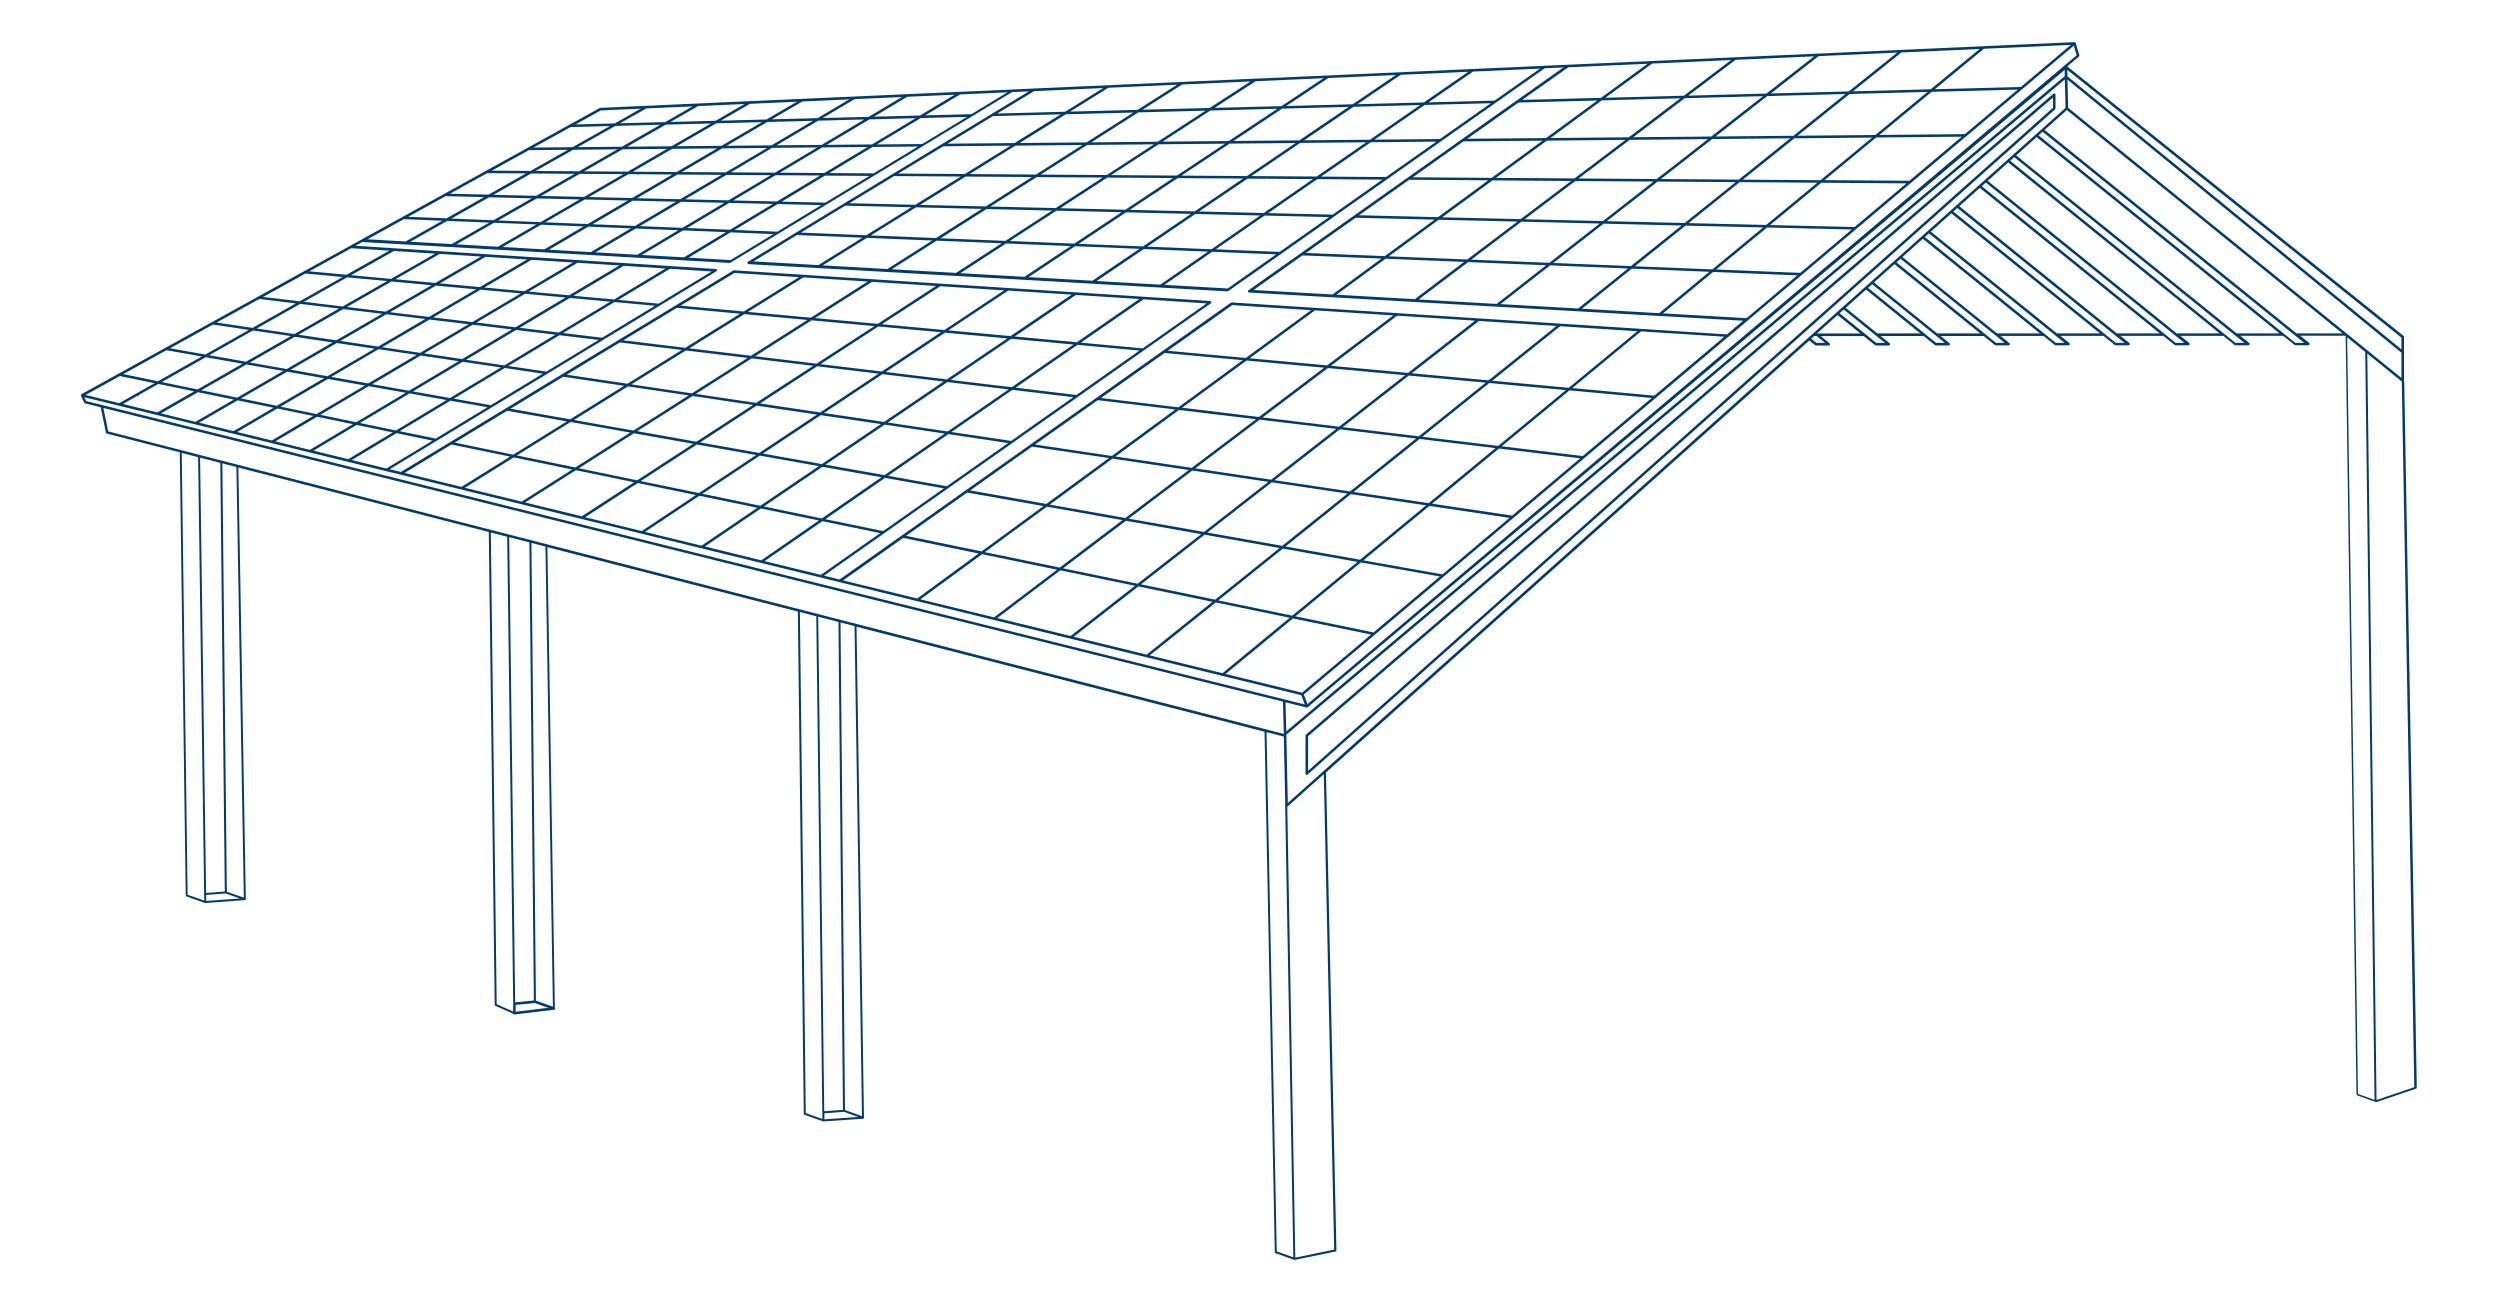 <svg width="490" height="256" viewBox="0 0 490 256" fill="none" xmlns="http://www.w3.org/2000/svg">
<path d="M471.13 74.75C471.13 74.75 471.18 74.66 471.18 74.6V66.03C471.18 65.95 471.15 65.88 471.09 65.83L405.18 13.02L407.48 11.08C407.56 11.02 407.59 10.91 407.56 10.82L406.83 8.43C406.83 8.43 406.83 8.43 406.83 8.42C406.82 8.38 406.78 8.36 406.75 8.33C406.72 8.31 406.7 8.29 406.66 8.28C406.63 8.28 406.61 8.26 406.58 8.26L307.28 12.69L302.7 12.89C302.7 12.89 302.67 12.89 302.66 12.9L246.06 15.42H245.99C245.99 15.42 245.97 15.42 245.96 15.42C245.95 15.42 245.94 15.42 245.93 15.42L202.61 17.35L198.41 17.54L146.94 19.83H146.92L117.66 21.14C117.62 21.14 117.58 21.15 117.55 21.17L111.69 24.41C111.69 24.41 111.66 24.42 111.64 24.43L68.71 48.14L68.68 48.16C68.68 48.16 68.67 48.16 68.66 48.16L32.5 68.13C32.5 68.13 32.47 68.14 32.46 68.15L15.97 77.26C15.97 77.26 15.95 77.28 15.94 77.29C15.93 77.3 15.91 77.31 15.9 77.32C15.9 77.32 15.9 77.34 15.89 77.35C15.88 77.37 15.87 77.39 15.87 77.41C15.87 77.44 15.86 77.46 15.86 77.49C15.86 77.5 15.86 77.51 15.86 77.52C15.86 77.53 15.87 77.54 15.88 77.55C15.88 77.56 15.88 77.58 15.88 77.59L16.5 78.92C16.53 78.99 16.59 79.04 16.67 79.06L19.73 79.82L20.76 84.79C20.78 84.88 20.85 84.96 20.94 84.98L35.24 88.66L36.4 175.5C36.4 175.5 36.4 175.52 36.41 175.54C36.41 175.56 36.41 175.58 36.43 175.6C36.45 175.62 36.47 175.64 36.49 175.66C36.5 175.66 36.51 175.68 36.52 175.69L37.79 176.14L40.16 176.98C40.16 176.98 40.2 176.99 40.23 176.99C40.23 176.99 40.24 176.99 40.25 176.99L48.01 176.42C48.01 176.42 48.06 176.4 48.08 176.39C48.09 176.39 48.1 176.39 48.11 176.38C48.15 176.35 48.18 176.31 48.18 176.26C48.18 176.26 48.18 176.25 48.18 176.24C48.18 176.24 48.18 176.23 48.18 176.22L46.72 91.64L95.8 104.27L96.96 196.95C96.96 197.03 97.01 197.09 97.08 197.13L100.61 198.72C100.61 198.72 100.61 198.76 100.63 198.78C100.68 198.82 100.74 198.84 100.8 198.84C100.8 198.84 100.82 198.84 100.83 198.84L108.59 197.91C108.71 197.9 108.8 197.8 108.81 197.69C108.81 197.62 108.79 197.56 108.75 197.51L107.29 107.24L156.38 119.87L157.54 218.32C157.54 218.4 157.59 218.48 157.67 218.5L161.31 219.79C161.31 219.79 161.35 219.8 161.38 219.8H161.39L169.16 219.27C169.16 219.27 169.18 219.26 169.2 219.25C169.22 219.25 169.24 219.25 169.26 219.23C169.3 219.2 169.33 219.16 169.34 219.11C169.34 219.11 169.34 219.1 169.34 219.09C169.34 219.09 169.34 219.09 169.34 219.08L167.88 122.84L247.85 143.42L249.86 245.44C249.86 245.52 249.91 245.59 249.99 245.62L253.64 246.93C253.64 246.93 253.68 246.94 253.71 246.94C253.72 246.94 253.74 246.94 253.75 246.94L261.78 245.29C261.87 245.27 261.94 245.19 261.94 245.09L259.89 151.41L354.62 66.74L355.77 67.67C355.77 67.67 355.87 67.73 355.93 67.73H358.44C358.5 67.73 358.55 67.7 358.6 67.66C358.61 67.65 358.62 67.63 358.63 67.62C358.65 67.6 358.67 67.59 358.67 67.56C358.67 67.54 358.67 67.53 358.67 67.51C358.67 67.5 358.68 67.49 358.68 67.48C358.68 67.47 358.68 67.46 358.67 67.45C358.67 67.41 358.65 67.37 358.62 67.33C358.62 67.32 358.61 67.3 358.6 67.29C358.6 67.29 358.6 67.29 358.6 67.28L356.86 65.87H365.3L367.52 67.66C367.52 67.66 367.62 67.72 367.68 67.72H370.2C370.31 67.72 370.4 67.65 370.44 67.55C370.48 67.45 370.44 67.34 370.36 67.27L368.62 65.86H377.04L379.26 67.65C379.26 67.65 379.36 67.71 379.42 67.71H381.93C382.04 67.71 382.13 67.64 382.17 67.54C382.21 67.44 382.17 67.33 382.09 67.26L380.35 65.85H388.79L391.01 67.64C391.01 67.64 391.11 67.7 391.17 67.7H393.68C393.79 67.7 393.88 67.63 393.92 67.53C393.96 67.43 393.92 67.32 393.84 67.25L392.1 65.84H400.52L402.74 67.63C402.74 67.63 402.84 67.69 402.9 67.69H405.43C405.54 67.69 405.63 67.62 405.67 67.52C405.71 67.42 405.67 67.31 405.59 67.24L403.85 65.83H412.28L414.5 67.62C414.5 67.62 414.6 67.68 414.66 67.68H417.19C417.3 67.68 417.39 67.61 417.43 67.51C417.47 67.41 417.43 67.3 417.35 67.23L415.61 65.83H424.02L426.24 67.62C426.24 67.62 426.34 67.68 426.4 67.68H428.93C429.04 67.68 429.13 67.61 429.17 67.51C429.21 67.41 429.17 67.3 429.09 67.23L427.35 65.83H435.77L437.98 67.62C437.98 67.62 438.08 67.68 438.14 67.68H440.69C440.8 67.68 440.89 67.61 440.93 67.51C440.97 67.41 440.93 67.3 440.85 67.23L439.11 65.82H447.51L449.73 67.61C449.73 67.61 449.83 67.67 449.89 67.67H452.43C452.49 67.67 452.54 67.64 452.59 67.6C452.6 67.59 452.61 67.57 452.62 67.56C452.64 67.54 452.66 67.53 452.66 67.5C452.66 67.48 452.66 67.47 452.66 67.45C452.66 67.44 452.67 67.43 452.67 67.42C452.67 67.41 452.67 67.4 452.66 67.39C452.66 67.35 452.64 67.31 452.61 67.27C452.61 67.26 452.6 67.24 452.59 67.23C452.59 67.23 452.59 67.23 452.59 67.22L450.85 65.81H459.75L461.87 214.51C461.87 214.59 461.92 214.66 462 214.69L465.64 216C465.64 216 465.68 216.01 465.71 216.01C465.74 216.01 465.75 216.01 465.77 216.01L473.56 213.37C473.64 213.34 473.69 213.27 473.69 213.18L471.23 74.72L471.13 74.75ZM460.02 65.43C460.02 65.43 460.01 65.43 460 65.42L405.35 21.12L405.23 15.61L470.68 69.13V74.08L460.01 65.43H460.02ZM252.11 143.34L251.96 137.65L256.09 138.68C256.09 138.68 256.11 138.68 256.12 138.68C256.12 138.68 256.13 138.68 256.14 138.68C256.2 138.68 256.25 138.66 256.3 138.62L404.68 13.69V14.93L316.43 89.2L252.11 143.34ZM470.69 68.49L405.22 14.96L405.19 13.69L470.68 66.17V68.5L470.69 68.49ZM407.04 10.82L256.26 138.01L255.55 136.12L269.42 124.43C269.42 124.43 269.43 124.43 269.44 124.42L310.47 89.84L324.52 78L338.76 66C338.76 66 338.77 66 338.78 66L342.5 62.86H342.51C342.51 62.86 342.55 62.83 342.56 62.81L385.31 26.77C385.31 26.77 385.34 26.75 385.36 26.74L396.29 17.52C396.29 17.52 396.32 17.5 396.34 17.49L406.46 8.95L407.03 10.82H407.04ZM189.58 96.54L204.52 99.19L192.38 108.08L177.59 105.02L189.59 96.53L189.58 96.54ZM249.82 94.12L262.61 84.15L277.55 85.95L264.62 96.32L249.82 94.12ZM264.08 96.75L251.31 106.99L236.64 104.38L249.27 94.53L264.08 96.74V96.75ZM263.16 83.72L276.13 73.61L291.2 75L278.09 85.52L263.16 83.72ZM262.46 83.63L247.47 81.82L260.28 72.14L275.41 73.54L262.47 83.63H262.46ZM261.9 84.07L249.14 94.02L234.27 91.8L246.9 82.25L261.91 84.06L261.9 84.07ZM248.59 94.44L235.98 104.27L221.23 101.65L233.7 92.22L248.59 94.44ZM235.44 104.69L222.97 114.41L208.35 111.39L220.68 102.07L235.44 104.69ZM236.11 104.8L250.8 107.41L238.17 117.54L223.63 114.53L236.12 104.79L236.11 104.8ZM251.45 107.53L266.07 110.13L253.28 120.67L238.79 117.68L251.44 107.53H251.45ZM251.97 107.11L264.76 96.85L279.51 99.05L266.58 109.71L251.97 107.11ZM265.29 96.43L278.24 86.04L293.11 87.83L280.02 98.62L265.28 96.42L265.29 96.43ZM278.78 85.6L291.91 75.07L306.91 76.46L293.64 87.4L278.78 85.61V85.6ZM292.48 74.62L305.79 63.94L320.91 64.92L307.47 76.01L292.48 74.62ZM291.76 74.55L276.71 73.16L289.86 62.91L305.06 63.89L291.77 74.55H291.76ZM275.98 73.09L260.86 71.69L273.85 61.87L289.11 62.85L275.99 73.08L275.98 73.09ZM260.12 71.62L244.93 70.22L257.74 60.83L273.08 61.82L260.12 71.62ZM259.53 72.07L246.75 81.73L231.69 79.91L244.33 70.66L259.54 72.07H259.53ZM246.18 82.17L233.58 91.7L218.64 89.47L231.09 80.35L246.18 82.17ZM233.01 92.12L220.56 101.53L205.75 98.9L218.05 89.89L233.01 92.12ZM220.01 101.94L207.7 111.25L193.03 108.22L205.19 99.31L220.01 101.94ZM191.82 108.48L179.77 117.31L165.25 113.76L177.02 105.43L191.82 108.49V108.48ZM192.48 108.62L207.18 111.66L194.83 121L180.4 117.47L192.48 108.63V108.62ZM207.83 111.79L222.46 114.81L209.83 124.66L195.46 121.14L207.83 111.78V111.79ZM223.1 114.94L237.64 117.95L224.73 128.31L223.43 127.99L210.45 124.81L223.11 114.94H223.1ZM225.35 128.46L238.29 118.08L252.79 121.08L239.6 131.95L225.35 128.46ZM253.41 121.21L268.72 124.37L255.2 135.77L240.21 132.1L253.42 121.21H253.41ZM269.2 123.96L253.91 120.8L266.72 110.24L282.22 112.99L269.21 123.96H269.2ZM282.71 112.58L267.22 109.83L280.17 99.16L295.87 101.5L282.71 112.59V112.58ZM296.38 101.06L280.69 98.72L293.8 87.91L309.71 89.83L296.39 101.06H296.38ZM310.23 89.39L294.33 87.47L307.62 76.51L323.74 78L310.23 89.38V89.39ZM324.27 77.55L308.17 76.06L321.63 64.95L337.96 66L324.26 77.54L324.27 77.55ZM256.97 60.79L244.18 70.16L228.88 68.75L241.52 59.8L256.97 60.8V60.79ZM228.25 69.18L243.57 70.6L230.96 79.84L215.78 78.01L228.25 69.19V69.18ZM215.16 78.43L230.36 80.26L217.93 89.37L202.88 87.13L215.16 78.43ZM202.29 87.54L217.35 89.78L205.07 98.77L190.16 96.12L202.29 87.53V87.54ZM313.08 19.7L303.03 27.06L287.58 27.2L297.62 20.1L313.09 19.7H313.08ZM342.32 62.36L325.94 61.42L335.78 53.3L352.28 53.97L342.33 62.36H342.32ZM324.89 35.59L340.19 35.7L330.2 43.71L314.94 43.35L324.89 35.59ZM314.16 43.33L298.85 42.97L308.76 35.48L324.09 35.59L314.16 43.34V43.33ZM313.53 43.82L303.67 51.51L288.37 50.89L298.2 43.45L313.53 43.81V43.82ZM314.32 43.84L329.59 44.2L319.67 52.15L304.44 51.54L314.31 43.84H314.32ZM330.37 44.22L345.58 44.58L335.62 52.8L320.44 52.19L330.37 44.22ZM330.97 43.73L340.98 35.7L356.2 35.81L346.17 44.09L330.98 43.73H330.97ZM341.6 35.21L351.7 27.11L366.94 26.97L356.81 35.32L341.6 35.21ZM340.81 35.2L325.54 35.09L335.59 27.25L350.89 27.11L340.81 35.2ZM324.73 35.09L309.41 34.98L319.42 27.41L334.76 27.27L324.72 35.09H324.73ZM308.59 34.97L293.21 34.86L303.19 27.56L318.59 27.42L308.59 34.98V34.97ZM307.94 35.47L298.05 42.95L282.67 42.59L292.53 35.36L307.94 35.47ZM297.4 43.44L287.58 50.86L272.21 50.24L281.99 43.07L297.4 43.43V43.44ZM286.96 51.33L277.3 58.64L261.95 57.76L271.57 50.71L286.96 51.33ZM287.74 51.37L303.05 51.99L293.34 59.57L278.06 58.7L287.74 51.38V51.37ZM303.83 52.01L319.09 52.63L309.31 60.47L294.1 59.6L303.83 52.01ZM319.84 52.66L335.03 53.27L325.2 61.38L310.05 60.51L319.84 52.66ZM336.37 52.82L346.35 44.59L362.94 44.98L352.85 53.48L336.37 52.82ZM346.93 44.11L356.98 35.82L373.66 35.94L363.5 44.5L346.93 44.11ZM357.59 35.32L367.73 26.95L384.5 26.79L374.25 35.43L357.59 35.31V35.32ZM368.36 26.45L378.61 18L395.48 17.56L385.12 26.29L368.36 26.45ZM367.56 26.46L352.33 26.6L362.53 18.42L377.79 18.02L367.56 26.46ZM351.53 26.61L336.25 26.75L346.39 18.83L361.71 18.43L351.53 26.6V26.61ZM335.43 26.76L320.11 26.9L330.22 19.25L345.55 18.85L335.43 26.75V26.76ZM319.27 26.91L303.89 27.05L313.96 19.67L329.36 19.27L319.27 26.9V26.91ZM302.33 27.57L292.37 34.86L276.91 34.75L286.84 27.71L302.33 27.57ZM291.69 35.35L281.85 42.56L266.37 42.19L276.2 35.23L291.69 35.34V35.35ZM281.18 43.05L271.42 50.2L255.95 49.58L265.7 42.68L281.19 43.05H281.18ZM270.77 50.68L261.17 57.72L245.7 56.84L255.28 50.06L270.77 50.68ZM405.87 8.8L396.09 17.05L379.23 17.49L388.84 9.56L405.87 8.8ZM388.01 9.59L378.42 17.5L363.18 17.9L372.68 10.28L388.01 9.6V9.59ZM371.84 10.31L362.36 17.92L347.07 18.32L356.45 11L371.84 10.31ZM355.58 11.04L346.22 18.34L330.9 18.74L340.17 11.73L355.59 11.04H355.58ZM339.29 11.77L330.04 18.76L314.66 19.16L323.81 12.46L339.28 11.77H339.29ZM313.79 19.18L298.35 19.58L300.68 17.93L307.38 13.19L322.92 12.5L313.79 19.18ZM301.85 13.44L296.84 16.97L292.94 19.72L279.99 20.06L288.71 14.03L301.85 13.45V13.44ZM240.63 56.54L228.22 55.83L237.59 49.35L250.12 49.86L240.62 56.55L240.63 56.54ZM254.85 28.01L267.78 27.89L258.07 34.6L245.27 34.51L254.86 28.01H254.85ZM244.38 34.51L231.56 34.42L241 28.15L253.94 28.03L244.38 34.52V34.51ZM179.41 40.14L166.48 39.83L175.25 34.51L188.31 34.6L179.41 40.13V40.14ZM189.24 34.61L202.26 34.7L193.21 40.46L180.32 40.16L189.25 34.61H189.24ZM203.18 34.71L216.13 34.8L206.93 40.78L194.11 40.48L203.19 34.71H203.18ZM217.03 34.81L229.92 34.9L220.58 41.11L207.81 40.81L217.03 34.81ZM230.82 34.91L243.64 35L234.16 41.43L221.45 41.13L230.82 34.91ZM230.67 34.41L217.79 34.32L227.08 28.28L240.09 28.16L230.67 34.42V34.41ZM216.89 34.31L203.96 34.22L213.1 28.41L226.17 28.29L216.9 34.32L216.89 34.31ZM203.04 34.21L190.04 34.12L199.02 28.54L212.15 28.42L203.04 34.22V34.21ZM189.1 34.11L176.06 34.02L184.88 28.67L198.06 28.55L189.11 34.11H189.1ZM165.68 40.31L178.63 40.62L169.79 46.11L156.97 45.59L165.68 40.31ZM179.54 40.64L192.45 40.94L183.46 46.66L170.68 46.14L179.54 40.63V40.64ZM193.35 40.97L206.19 41.27L197.06 47.21L184.35 46.7L193.36 40.97H193.35ZM207.07 41.29L219.85 41.59L210.57 47.75L197.91 47.24L207.07 41.29ZM220.72 41.62L233.43 41.92L224.03 48.3L211.42 47.79L220.72 41.61V41.62ZM234.3 41.94L247 42.24L237.45 48.85L224.87 48.34L234.29 41.94H234.3ZM235.02 41.45L244.52 35.01L257.33 35.1L247.71 41.75L235.02 41.45ZM258.2 35.11L270.95 35.2L261.19 42.07L248.56 41.77L258.21 35.1L258.2 35.11ZM258.93 34.61L268.67 27.88L281.52 27.76L271.66 34.7L258.93 34.61ZM269.4 27.37L279.24 20.57L292.2 20.23L282.23 27.25L269.39 27.37H269.4ZM268.51 27.38L255.6 27.5L265.29 20.93L278.34 20.59L268.52 27.38H268.51ZM254.69 27.51L241.77 27.63L251.31 21.29L264.35 20.95L254.68 27.51H254.69ZM240.85 27.64L227.86 27.76L237.24 21.66L250.36 21.32L240.84 27.64H240.85ZM226.94 27.78L213.89 27.9L223.11 22.03L236.29 21.69L226.93 27.78H226.94ZM212.95 27.91L199.84 28.03L208.9 22.4L222.15 22.06L212.95 27.91ZM198.88 28.04L185.72 28.16L193.73 23.3L194.61 22.76L207.92 22.41L198.88 28.02V28.04ZM156.2 46.07L169.04 46.59L160.4 51.96L147.69 51.23L156.2 46.07ZM169.92 46.62L182.72 47.14L173.93 52.73L161.25 52.01L169.92 46.62ZM183.6 47.17L196.33 47.68L187.39 53.49L174.79 52.77L183.6 47.16V47.17ZM197.19 47.72L209.86 48.23L200.79 54.26L188.24 53.54L197.2 47.71L197.19 47.72ZM210.71 48.26L223.33 48.77L214.12 55.02L201.62 54.31L210.71 48.26ZM224.17 48.81L236.77 49.32L227.42 55.79L214.94 55.08L224.17 48.82V48.81ZM238.28 48.87L247.85 42.25L260.49 42.55L250.81 49.37L238.28 48.86V48.87ZM287.77 14.07L279.08 20.08L266.06 20.42L274.54 14.66L287.77 14.07ZM273.59 14.7L265.13 20.44L252.1 20.78L260.36 15.29L273.58 14.7H273.59ZM259.4 15.33L251.17 20.8L238.06 21.14L246.09 15.92L259.41 15.33H259.4ZM245.09 15.97L237.11 21.16L223.94 21.5L231.7 16.56L245.09 15.96V15.97ZM230.7 16.61L222.97 21.53L209.74 21.87L217.25 17.2L230.71 16.6L230.7 16.61ZM208.75 21.9L195.46 22.25L199.96 19.52L202.7 17.86L216.23 17.26L208.75 21.91V21.9ZM198.5 18.05L201.66 17.91L146.74 51.22L146.59 51.31C146.5 51.37 146.45 51.48 146.48 51.58C146.51 51.69 146.6 51.76 146.71 51.77L173.83 53.31C173.83 53.31 173.85 53.31 173.86 53.31C173.86 53.31 173.87 53.31 173.88 53.31L187.33 54.08L227.36 56.36L240.58 57.11C240.58 57.11 240.58 57.11 240.59 57.11C240.64 57.11 240.69 57.09 240.73 57.06L240.83 56.99L250.96 49.86C250.96 49.86 250.99 49.84 251.01 49.83L261.34 42.55C261.34 42.55 261.37 42.53 261.39 42.52L302.77 13.38L306.43 13.22L297.4 19.61C297.4 19.61 297.37 19.63 297.35 19.64L286.64 27.22C286.64 27.22 286.61 27.24 286.59 27.25L276 34.75C276 34.75 275.97 34.77 275.95 34.78L244.8 56.83L244.71 56.89C244.62 56.95 244.58 57.06 244.61 57.16C244.64 57.26 244.73 57.34 244.84 57.34L261.12 58.27L277.25 59.19L325.16 61.92C325.16 61.92 325.16 61.92 325.17 61.92C325.17 61.92 325.17 61.92 325.18 61.92L341.65 62.86L338.48 65.54L241.41 59.28C241.36 59.28 241.3 59.29 241.25 59.33L227.96 68.73L214.95 77.94C214.95 77.94 214.92 77.96 214.9 77.97L202.03 87.08L189.38 96.04C189.38 96.04 189.35 96.06 189.33 96.07L176.79 104.94C176.79 104.94 176.79 104.94 176.78 104.94L164.56 113.58L163.69 113.37L161.5 112.83L173.21 104.58C173.21 104.58 173.24 104.56 173.26 104.55L211.11 77.9C211.11 77.9 211.14 77.88 211.16 77.87L224.1 68.75C224.1 68.75 224.13 68.73 224.15 68.72L237.32 59.45C237.41 59.39 237.45 59.28 237.42 59.18C237.39 59.08 237.3 59.01 237.2 59L210.85 57.3H210.82L143.88 52.98C143.83 52.98 143.78 52.98 143.73 53.02L132.42 59.88C132.42 59.88 132.42 59.88 132.41 59.88L126.83 63.26L121.25 66.64C121.25 66.64 121.24 66.64 121.23 66.65L110.17 73.35C110.17 73.35 110.16 73.35 110.15 73.36L99.19 80.01L88.29 86.62C88.29 86.62 88.28 86.62 88.27 86.63L78.58 92.5L76.98 92.11L76.39 91.97L140.41 53.18C140.5 53.12 140.55 53.01 140.52 52.91C140.49 52.8 140.4 52.73 140.29 52.72L69.66 48.17L71.03 47.44L79.31 47.91C79.31 47.91 79.32 47.91 79.33 47.91C79.33 47.91 79.33 47.91 79.34 47.91L97.45 48.94L106.54 49.46L115.63 49.98C115.63 49.98 115.63 49.98 115.64 49.98L133.9 51.02L143.02 51.54C143.02 51.54 143.02 51.54 143.03 51.54C143.08 51.54 143.12 51.53 143.16 51.5L198.43 18.01L198.5 18.05ZM160.9 112.68L149.86 109.98L161.19 102.15L172.52 104.49L160.89 112.68H160.9ZM148.81 88.78L137.21 86.72L148.31 79.5L160.12 81.26L148.8 88.78H148.81ZM160.87 81.37L172.65 83.12L161.09 90.96L149.53 88.9L160.88 81.36L160.87 81.37ZM161.5 80.95L172.96 73.33L184.95 74.78L173.27 82.7L161.5 80.95ZM160.76 80.84L148.96 79.08L160.17 71.79L172.2 73.24L160.76 80.84ZM148.21 78.97L136.38 77.21L147.33 70.24L159.39 71.7L148.2 78.97H148.21ZM147.58 79.38L136.5 86.58L124.88 84.51L135.74 77.61L147.59 79.38H147.58ZM124.15 84.39L112.49 82.32L123.09 75.73L134.98 77.5L124.15 84.39ZM123.52 84.79L112.76 91.63L101.3 89.26L111.84 82.71L123.51 84.78L123.52 84.79ZM124.25 84.92L135.88 86.99L124.88 94.14L113.46 91.78L124.24 84.92H124.25ZM136.6 87.12L148.21 89.18L136.98 96.64L125.58 94.29L136.6 87.12ZM148.92 89.3L160.49 91.36L149.03 99.13L137.66 96.78L148.91 89.3H148.92ZM161.2 91.49L172.76 93.54L161.07 101.62L149.71 99.27L161.19 91.49H161.2ZM161.8 91.08L173.39 83.23L185.16 84.98L173.36 93.13L161.81 91.08H161.8ZM173.99 82.82L185.7 74.88L197.68 76.33L185.75 84.57L173.99 82.82ZM186.34 74.45L198.21 66.4L210.41 67.53L198.3 75.9L186.33 74.46L186.34 74.45ZM185.59 74.36L173.61 72.91L185.22 65.2L197.44 66.33L185.59 74.36ZM172.84 72.82L160.82 71.37L172.16 63.99L184.42 65.12L172.83 72.82H172.84ZM160.05 71.28L148 69.82L159.07 62.78L171.37 63.92L160.05 71.28ZM147.21 69.73L135.11 68.27L145.89 61.57L158.25 62.71L147.21 69.73ZM146.55 70.15L135.62 77.1L123.74 75.33L134.43 68.69L146.55 70.15ZM122.98 75.21L111.07 73.44L121.49 67.12L133.65 68.59L122.99 75.21H122.98ZM122.32 75.62L111.75 82.19L100.06 80.11L110.4 73.84L122.33 75.62H122.32ZM111.11 82.59L100.59 89.12L89.11 86.75L99.4 80.51L111.1 82.59H111.11ZM99.98 89.5L90.44 95.43L79.29 92.7L88.48 87.12L99.97 89.49L99.98 89.5ZM100.69 89.65L112.16 92.02L102.25 98.32L91.12 95.6L100.69 89.65ZM112.86 92.16L124.29 94.52L114.02 101.2L102.92 98.48L112.86 92.16ZM124.99 94.67L136.4 97.03L125.78 104.09L114.69 101.38L124.99 94.68V94.67ZM137.08 97.17L148.45 99.52L137.49 106.96L126.42 104.25L137.07 97.17H137.08ZM149.14 99.66L160.51 102.01L149.21 109.82L138.15 107.11L149.14 99.66ZM173.09 104.1L161.76 101.76L173.47 93.67L185 95.72L173.09 104.1ZM185.57 95.31L174.05 93.26L185.87 85.09L197.6 86.84L185.57 95.31ZM198.19 86.42L186.47 84.67L198.43 76.41L210.36 77.85L198.19 86.42ZM210.98 77.42L199.06 75.98L211.19 67.59L223.33 68.71L210.98 77.42ZM223.97 68.28L211.84 67.16L224.12 58.67L236.5 59.47L223.98 68.28H223.97ZM211.06 67.08L198.87 65.95L210.88 57.81L223.31 58.61L211.06 67.08ZM198.08 65.88L185.88 64.75L197.61 56.95L210.05 57.75L198.07 65.87L198.08 65.88ZM185.09 64.68L172.84 63.55L184.3 56.1L196.8 56.91L185.1 64.69L185.09 64.68ZM172.04 63.48L159.75 62.34L170.92 55.24L183.46 56.05L172.03 63.48H172.04ZM158.94 62.27L146.6 61.13L157.47 54.37L170.08 55.18L158.94 62.26V62.27ZM145.77 61.05L133.38 59.91L143.95 53.5L156.61 54.32L145.77 61.06V61.05ZM132.66 60.34L145.06 61.49L134.31 68.17L122.17 66.7L132.66 60.34ZM24.08 79.19L27.1 77.48L27.05 77.71L27.15 77.73L27.2 77.48L27.12 77.46L31.04 75.25L38.06 76.7L30.83 80.83L26.69 79.82L24.08 79.18V79.19ZM96.2 79.43L88.95 78.14L98.94 72.13L106.4 73.24L96.19 79.42L96.2 79.43ZM101.15 64.67L108.85 65.6L98.84 71.62L91.36 70.51L101.14 64.68L101.15 64.67ZM90.58 70.38L83.13 69.27L92.66 63.64L100.34 64.57L90.59 70.38H90.58ZM82.35 69.16L74.91 68.05L84.19 62.63L91.85 63.55L82.35 69.16ZM81.66 69.56L72.17 75.16L64.93 73.87L74.21 68.44L81.65 69.55L81.66 69.56ZM74.12 67.93L66.7 66.82L75.72 61.6L83.36 62.52L74.12 67.93ZM73.43 68.33L64.18 73.74L56.96 72.46L66.01 67.23L73.44 68.34L73.43 68.33ZM63.52 74.13L54.26 79.54L47.23 78.09L56.29 72.85L63.52 74.13ZM64.28 74.27L71.52 75.56L62.04 81.16L54.99 79.7L64.28 74.27ZM72.28 75.69L79.53 76.98L69.82 82.76L62.77 81.3L72.28 75.68V75.69ZM72.93 75.3L82.45 69.68L89.91 70.79L80.18 76.59L72.93 75.3ZM90.69 70.91L98.17 72.02L88.2 78.01L80.93 76.72L90.69 70.91ZM107.08 72.84L99.62 71.73L109.66 65.7L117.34 66.63L107.07 72.85L107.08 72.84ZM118.03 66.2L110.35 65.27L120.45 59.2L128.37 59.93L118.03 66.19V66.2ZM109.55 65.18L101.86 64.25L111.68 58.4L119.61 59.13L109.55 65.18ZM101.04 64.15L93.37 63.22L102.92 57.58L110.84 58.31L101.05 64.14L101.04 64.15ZM92.55 63.13L84.9 62.21L94.18 56.78L102.07 57.51L92.56 63.13H92.55ZM84.08 62.11L76.44 61.19L85.45 55.98L93.32 56.71L84.08 62.12V62.11ZM75.62 61.09L68 60.17L76.74 55.17L84.59 55.9L75.62 61.09ZM74.9 61.5L65.91 66.7L58.5 65.6L67.28 60.58L74.91 61.5H74.9ZM65.21 67.11L56.19 72.33L48.97 71.05L57.78 66.01L65.2 67.12L65.21 67.11ZM55.53 72.71L46.49 77.94L39.46 76.49L48.31 71.43L55.53 72.71ZM45.84 78.32L38.31 82.68L31.54 81.02L38.81 76.87L45.85 78.32H45.84ZM46.58 78.47L53.62 79.92L45.79 84.5L39.02 82.84L46.58 78.46V78.47ZM54.35 80.07L61.4 81.53L53.27 86.33L46.48 84.67L54.35 80.07ZM62.13 81.68L69.18 83.14L60.74 88.17L53.96 86.51L62.13 81.69V81.68ZM69.91 83.29L76.99 84.75L68.25 90L61.44 88.33L69.91 83.28V83.29ZM70.54 82.91L80.27 77.11L87.54 78.4L77.61 84.37L70.53 82.91H70.54ZM88.3 78.53L95.55 79.82L85.39 85.97L78.34 84.51L88.3 78.52V78.53ZM129.09 59.51L121.17 58.78L131.32 52.68L139.49 53.21L129.08 59.51H129.09ZM120.33 58.7L112.4 57.97L122.25 52.1L130.44 52.63L120.33 58.71V58.7ZM111.56 57.88L103.65 57.15L113.21 51.5L121.38 52.03L111.56 57.88ZM102.8 57.08L94.92 56.35L104.19 50.93L112.32 51.45L102.8 57.08ZM94.06 56.27L86.2 55.54L95.18 50.34L103.3 50.86L94.07 56.26L94.06 56.27ZM85.34 55.46L77.5 54.73L86.19 49.76L94.28 50.28L85.34 55.45V55.46ZM76.63 54.66L68.81 53.94L77.22 49.19L85.29 49.71L76.64 54.66H76.63ZM75.87 55.09L67.16 60.07L59.56 59.15L68.04 54.36L75.87 55.08V55.09ZM66.44 60.48L57.7 65.48L50.31 64.38L58.84 59.56L66.44 60.48ZM56.99 65.88L48.21 70.9L41.01 69.62L49.59 64.77L56.99 65.87V65.88ZM47.54 71.29L38.72 76.33L31.7 74.88L40.33 70.01L47.53 71.29H47.54ZM68.94 90.17L77.71 84.9L84.77 86.36L75.73 91.83L68.94 90.17ZM134.95 50.5L143.2 45.54L151.6 45.88L143.2 50.97L134.96 50.5H134.95ZM142.39 34.28L151.06 34.34L142.78 39.27L134.27 39.07L142.38 34.28H142.39ZM133.32 39.05L124.85 38.85L132.78 34.21L141.41 34.27L133.32 39.05ZM123.89 38.82L115.42 38.62L123.16 34.14L131.79 34.2L123.89 38.82ZM123.07 39.3L115.19 43.91L106.87 43.57L114.59 39.1L123.06 39.3H123.07ZM124.03 39.33L132.51 39.53L124.46 44.29L116.13 43.95L124.03 39.33ZM133.47 39.55L141.98 39.75L133.75 44.66L125.4 44.32L133.48 39.55H133.47ZM142.92 39.77L151.49 39.97L143.08 45.03L134.67 44.69L142.93 39.77H142.92ZM143.72 39.29L152.02 34.34L160.74 34.4L152.28 39.49L143.72 39.29ZM152.85 33.85L161.17 28.89L170.05 28.81L161.57 33.91L152.86 33.85H152.85ZM151.89 33.84L143.23 33.78L151.35 28.98L160.19 28.9L151.9 33.84H151.89ZM142.25 33.78L133.63 33.72L141.56 29.08L150.35 29L142.26 33.78H142.25ZM132.64 33.71L124.02 33.65L131.75 29.17L140.54 29.09L132.64 33.71ZM123.04 33.64L114.49 33.58L122.04 29.26L130.74 29.18L123.04 33.64ZM122.18 34.13L114.47 38.6L106.06 38.4L113.63 34.07L122.19 34.13H122.18ZM113.64 39.08L105.94 43.54L97.66 43.21L105.22 38.89L113.64 39.09V39.08ZM105.13 44L97.6 48.36L89.45 47.89L96.84 43.66L105.13 43.99V44ZM106.06 44.04L114.39 44.38L106.69 48.88L98.51 48.41L106.06 44.04ZM115.33 44.42L123.67 44.76L115.8 49.41L107.61 48.94L115.34 44.42H115.33ZM124.6 44.79L132.96 45.13L124.91 49.93L116.7 49.46L124.6 44.8V44.79ZM133.87 45.16L142.29 45.5L134.07 50.44L125.8 49.97L133.87 45.16ZM143.98 45.07L152.42 40L160.97 40.2L152.37 45.41L143.98 45.07ZM153.21 39.52L161.7 34.42L170.42 34.48L161.76 39.72L153.21 39.52ZM162.53 33.92L171.04 28.8L179.92 28.72L171.24 33.98L162.53 33.92ZM171.88 28.3L180.47 23.14L189.53 22.91L180.75 28.23L171.87 28.31L171.88 28.3ZM170.9 28.31L162.03 28.39L170.41 23.4L179.46 23.17L170.9 28.32V28.31ZM161.03 28.4L152.2 28.48L160.37 23.65L169.38 23.42L161.03 28.4ZM151.2 28.49L142.42 28.57L150.39 23.91L159.35 23.68L151.21 28.49H151.2ZM141.41 28.58L132.63 28.66L140.39 24.17L149.35 23.94L141.41 28.58ZM131.62 28.67L122.93 28.75L130.49 24.43L139.34 24.2L131.61 28.67H131.62ZM121.9 28.76L113.24 28.84L120.6 24.68L129.43 24.45L121.9 28.76ZM121.01 29.27L113.49 33.57L104.98 33.51L112.34 29.35L121.01 29.27ZM112.63 34.07L105.09 38.38L96.72 38.18L104.11 34.01L112.64 34.07H112.63ZM104.25 38.86L96.72 43.17L88.48 42.84L95.87 38.67L104.25 38.87V38.86ZM95.9 43.63L88.53 47.84L80.42 47.38L87.65 43.3L95.9 43.63ZM197.46 18.1L190.4 22.38L181.35 22.61L188.17 18.51L197.47 18.1H197.46ZM187.11 18.56L180.33 22.64L171.29 22.87L177.83 18.97L187.11 18.56ZM176.77 19.02L170.26 22.9L161.25 23.13L167.51 19.43L176.76 19.02H176.77ZM166.45 19.48L160.22 23.16L151.27 23.39L157.26 19.89L166.45 19.48ZM156.19 19.94L150.24 23.42L141.29 23.65L146.99 20.35L156.18 19.94H156.19ZM145.92 20.39L140.25 23.67L131.41 23.9L136.84 20.79L145.92 20.39ZM135.75 20.85L130.36 23.93L121.54 24.16L126.69 21.25L135.75 20.85ZM117.75 21.65L125.59 21.3L120.48 24.19L112.8 24.39L117.75 21.65ZM111.83 24.91L119.54 24.71L112.21 28.85L104.57 28.92L111.83 24.91ZM103.65 29.43L111.31 29.36L103.98 33.5L96.38 33.45L103.65 29.43ZM95.48 33.94L103.1 33.99L95.74 38.15L88.18 37.97L95.48 33.94ZM87.31 38.45L94.89 38.63L87.53 42.79L80.01 42.49L87.31 38.46V38.45ZM79.16 42.96L86.7 43.26L79.5 47.33L72.02 46.9L79.16 42.96ZM68.84 48.65L76.3 49.13L67.93 53.85L60.63 53.18L68.83 48.65H68.84ZM59.86 53.61L67.17 54.29L58.73 59.06L51.57 58.2L59.86 53.62V53.61ZM50.82 58.6L57.99 59.47L49.49 64.27L42.46 63.22L50.81 58.61L50.82 58.6ZM41.75 63.61L48.79 64.66L40.24 69.49L33.33 68.26L41.75 63.61ZM32.63 68.64L39.56 69.87L30.96 74.73L24.16 73.32L32.63 68.64ZM23.49 73.7L30.3 75.11L23.37 79.02L16.78 77.41L23.49 73.7ZM16.89 78.61L16.54 77.86L75.7 92.35L77.07 92.68L163.58 113.86L164.59 114.11L255.06 136.26L255.74 138.08L251.76 137.09L19.99 79.38L16.89 78.61ZM35.62 88.77L38.83 89.6L40.03 176.51L37.86 175.75L36.77 175.37L35.62 88.77ZM39.22 89.7L43.18 90.72L44.06 174.74L40.39 175.02L39.22 89.7ZM40.42 176.58L40.4 175.41L44.24 175.12L47.03 176.1L40.42 176.58ZM47.79 175.94L44.46 174.78L43.58 90.82L46.33 91.53L47.79 175.94ZM96.2 104.37L99.41 105.2L100.59 197.04L100.56 198.26L97.35 196.82L96.2 104.37ZM99.8 105.29L103.76 106.31L104.64 196.09L100.97 196.46L99.8 105.29ZM101.06 198.29L101.09 196.96L104.81 196.59L107.47 197.53L101.05 198.3L101.06 198.29ZM108.37 197.31L105.04 196.13L104.16 106.41L106.91 107.12L108.37 197.31ZM157.93 218.16L156.78 119.96L159.99 120.79L161.19 219.32L157.94 218.17L157.93 218.16ZM160.38 120.88L164.34 121.9L165.22 217.53L161.55 217.8L160.37 120.88H160.38ZM161.58 219.38V218.2L165.4 217.92L167.46 218.66L168.21 218.93L161.58 219.39V219.38ZM168.95 218.77L165.62 217.57L164.74 122L167.49 122.71L168.95 218.77ZM21.21 84.55L20.26 79.96L222.66 130.35L251.46 137.52L251.6 142.84L251.63 143.85L21.21 84.55ZM248.24 143.5L251.63 144.37L251.91 157.63C251.91 157.63 251.89 157.66 251.89 157.67L253.49 246.44L250.24 245.27L248.24 143.49V143.5ZM261.52 244.92L253.88 246.49L253.86 245.65L252.31 158.12H252.32L259.46 151.74L261.5 244.93L261.52 244.92ZM252.41 157.38L252.13 144.17V144.03V143.98L307.2 97.63L404.7 15.57L404.85 21.14L400.18 25.31L399.71 25.73L388.39 35.85L387.85 36.33L382.48 41.13L382.28 41.31L252.4 157.39L252.41 157.38ZM357.7 67.2H355.99L354.98 66.38L355.58 65.85H356.04L357.71 67.2H357.7ZM356.2 65.35L356.16 65.32L360.17 61.74L364.64 65.36H356.2V65.35ZM369.45 67.2H367.73L360.56 61.4L361.37 60.67L369.45 67.2ZM367.96 65.35L361.75 60.33L365.75 56.76L376.39 65.35H367.97H367.96ZM381.18 67.2H379.47L366.13 56.42L366.94 55.7L381.19 67.2H381.18ZM379.68 65.35L367.3 55.36L371.32 51.77L388.12 65.35H379.68ZM392.92 67.2H391.21L371.71 51.43L372.51 50.72L392.93 67.2H392.92ZM391.42 65.35L372.87 50.38L376.87 46.8L399.83 65.35H391.41H391.42ZM404.66 67.2H402.92L377.26 46.46L378.07 45.74L404.65 67.2H404.66ZM403.16 65.35L378.45 45.4L382.47 41.81L411.6 65.35H403.17H403.16ZM416.41 67.2H414.68L382.85 41.47L383.64 40.76L414.66 65.8L416.41 67.2ZM414.91 65.35L384.02 40.42L388.04 36.83L423.33 65.35H414.92H414.91ZM428.14 67.2H426.41L388.42 36.49L388.9 36.06L389.22 35.78L426.4 65.8L428.15 67.2H428.14ZM426.64 65.35L389.59 35.44L393.61 31.85L435.06 65.35H426.64ZM439.89 67.2H438.14L435.95 65.43H435.94L394 31.51L394.8 30.8L439.89 67.2ZM438.39 65.35L395.16 30.46L399.18 26.87L446.79 65.35H438.39ZM451.62 67.2H449.87L399.56 26.53L400.06 26.08L400.35 25.82L451.61 67.2H451.62ZM450.12 65.35L400.73 25.48L405.11 21.57L459.12 65.35H450.12ZM462.16 214.41L460.04 66.1L463.59 68.98L465.41 215.58L462.16 214.41ZM465.8 215.59L463.99 69.3L470.75 74.78L473.2 213.09L465.8 215.6V215.59Z" fill="#003A70"/>
<path d="M402.88 21.24V18.57C402.88 18.47 402.82 18.38 402.73 18.34C402.64 18.3 402.54 18.31 402.46 18.38L255.97 143.98C255.92 144.03 255.88 144.1 255.88 144.17V151.62C255.88 151.72 255.94 151.81 256.03 151.85C256.06 151.86 256.1 151.87 256.13 151.87C256.19 151.87 256.25 151.85 256.3 151.81L402.8 21.43C402.85 21.38 402.88 21.31 402.88 21.24ZM402.38 21.13L256.39 151.07V144.29L402.38 19.12V21.13Z" fill="#003A70"/>
</svg>
